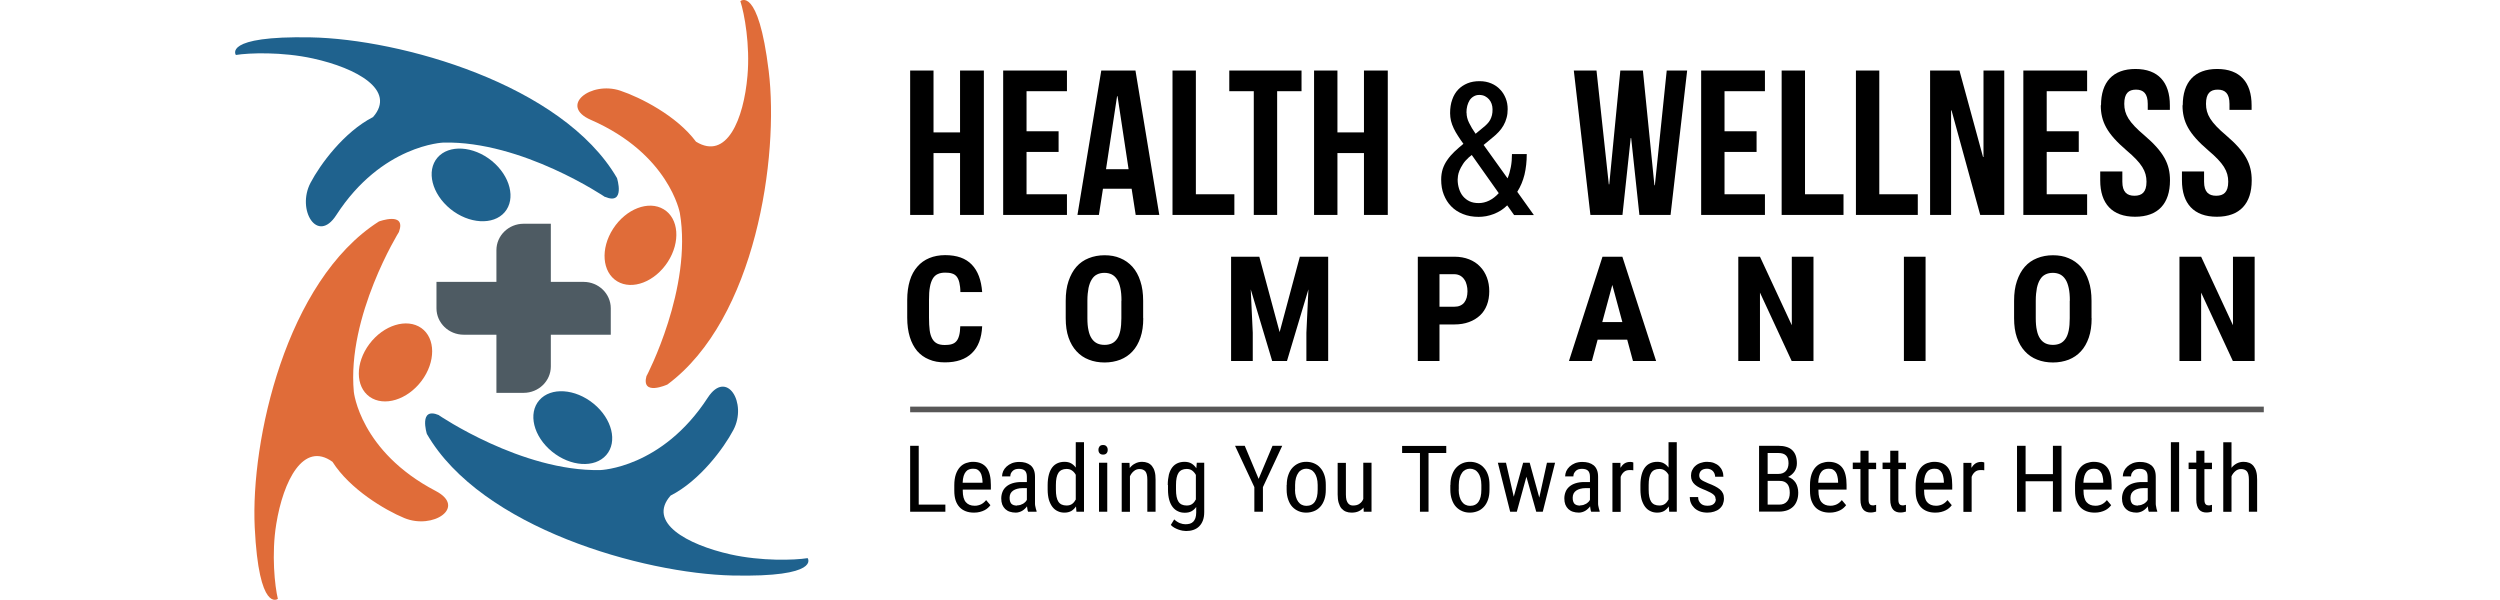 <?xml version="1.0" encoding="UTF-8"?> <svg xmlns="http://www.w3.org/2000/svg" width="250" height="60" viewBox="0 0 179.83 53.15"><defs><style> .orange { fill: #e06c39; } .blue { fill: #1f628e; } .gray { fill: #545f6d; } .dark-gray { fill: #4e5b63; } .line { stroke: #585757; stroke-width: 0.5px; fill: none; } </style></defs><path class="blue" d="M18.06,36.78s7.33,5,14.3,4.86c0,0,5.46-.16,9.52-6.41,1.68-2.58,3.53.48,2.27,2.86-.85,1.61-2.97,4.49-5.56,5.81-2.09,2.37,1.43,4.34,5.31,5.21,2.73.61,5.66.52,6.83.33,0,0,1.22,1.71-6.66,1.54-7.87-.18-22.25-4.19-27.07-12.54,0,0-.76-2.43,1.06-1.67"></path><path class="blue" d="M31.77,35.76c1.64,1.34,2.14,3.38,1.12,4.55-1.02,1.17-3.17,1.03-4.81-.31-1.64-1.34-2.14-3.38-1.12-4.55,1.02-1.17,3.17-1.03,4.81.31"></path><path class="orange" d="M33.5,20.26c1.14-1.76,3.14-2.53,4.48-1.72,1.34.81,1.5,2.9.36,4.66s-3.14,2.53-4.48,1.72c-1.34-.81-1.5-2.9-.36-4.66"></path><path class="orange" d="M36.47,33.29s4.07-7.75,2.94-14.42c0,0-.94-5.22-7.88-8.25-2.87-1.25-.01-3.46,2.6-2.59,1.77.59,5,2.22,6.71,4.52,2.72,1.68,4.23-1.98,4.56-5.84.24-2.71-.27-5.51-.63-6.61,0,0,1.58-1.41,2.51,6.18.93,7.59-1.14,21.97-8.97,27.78,0,0-2.37,1.08-1.85-.78"></path><path class="blue" d="M19.08,18.51c-1.64-1.34-2.15-3.37-1.14-4.55,1.01-1.17,3.17-1.04,4.81.29,1.64,1.34,2.15,3.37,1.14,4.55-1.01,1.17-3.17,1.04-4.81-.29"></path><path class="blue" d="M32.78,17.45s-7.34-4.98-14.31-4.82c0,0-5.46.18-9.5,6.43-1.67,2.59-3.53-.47-2.28-2.86.85-1.62,2.95-4.5,5.54-5.83,2.09-2.38-1.44-4.34-5.32-5.19-2.73-.6-5.66-.5-6.83-.31,0,0-1.22-1.71,6.65-1.56,7.88.15,22.26,4.13,27.11,12.46,0,0,.77,2.43-1.05,1.67"></path><path class="orange" d="M16.53,33.74c-1.26,1.68-3.32,2.31-4.6,1.41-1.27-.9-1.28-3-.02-4.68,1.26-1.68,3.32-2.31,4.6-1.41,1.27.9,1.28,3,.02,4.68"></path><path class="orange" d="M14.53,20.54s-4.63,7.45-4,14.18c0,0,.55,5.27,7.25,8.77,2.77,1.45-.24,3.45-2.78,2.4-1.72-.71-4.83-2.56-6.36-4.98-2.58-1.86-4.36,1.68-4.98,5.5-.44,2.68-.13,5.52.14,6.64,0,0-1.68,1.3-2.05-6.34-.37-7.64,2.75-21.83,11-27.09,0,0,2.44-.91,1.78.91"></path><path class="dark-gray" d="M17.85,27.31v-2.34h5.31v-2.81c0-1.29,1.08-2.34,2.41-2.34h2.41v5.15h2.9c1.33,0,2.41,1.05,2.41,2.34v2.34h-5.31v2.81c0,1.29-1.08,2.34-2.41,2.34h-2.41v-5.15h-2.9c-1.33,0-2.41-1.05-2.41-2.34Z"></path><path class="cls-8" d="M172.52,9.32c0,1.46.55,2.52,2.28,4,1.36,1.15,1.77,1.85,1.77,2.78s-.41,1.24-1.07,1.24-1.07-.33-1.07-1.24v-.91h-1.96v.79c0,2.05,1.05,3.22,3.09,3.22s3.09-1.17,3.09-3.22c0-1.46-.55-2.52-2.28-4-1.36-1.15-1.77-1.85-1.77-2.78s.38-1.26,1.04-1.26,1.04.35,1.04,1.26v.53h1.96v-.4c0-2.05-1.04-3.22-3.05-3.22s-3.05,1.17-3.05,3.22M165.28,9.32c0,1.46.55,2.52,2.28,4,1.36,1.15,1.77,1.85,1.77,2.78s-.41,1.24-1.07,1.24-1.07-.33-1.07-1.24v-.91h-1.96v.79c0,2.05,1.05,3.22,3.09,3.22s3.09-1.17,3.09-3.22c0-1.46-.55-2.52-2.28-4-1.36-1.15-1.77-1.85-1.77-2.78s.38-1.26,1.04-1.26,1.04.35,1.04,1.26v.53h1.96v-.4c0-2.05-1.04-3.22-3.05-3.22s-3.05,1.17-3.05,3.22ZM160.49,8.08h3.58v-1.83h-5.65v12.79h5.65v-1.83h-3.58v-3.75h2.84v-1.83h-2.84v-3.56ZM154.6,19.04h2.13V6.25h-1.84v7.66h-.04l-2.09-7.66h-2.6v12.79h1.86v-9.26h.04l2.54,9.26ZM143.59,19.04h5.48v-1.83h-3.41V6.25h-2.07v12.79ZM137.01,19.04h5.48v-1.83h-3.41V6.25h-2.07v12.79ZM131.95,8.08h3.58v-1.83h-5.65v12.79h5.65v-1.83h-3.58v-3.75h2.84v-1.83h-2.84v-3.56ZM124.42,19.04h2.75l1.47-12.79h-1.81l-1.05,10.16h-.04l-1.02-10.16h-2l-.98,10.08h-.04l-1.09-10.08h-2.01l1.47,12.79h2.84l.73-6.81h.04l.73,6.81ZM97.66,13.56h2.35v5.48h2.11V6.25h-2.11v5.48h-2.35v-5.48h-2.07v12.79h2.07v-5.48ZM88.09,8.08h2.16v10.96h2.07v-10.96h2.16v-1.83h-6.4v1.83ZM83.05,19.04h5.48v-1.83h-3.41V6.25h-2.07v12.79ZM78.14,8.52h.04l.98,6.47h-2l.98-6.47ZM79.77,6.25h-3.03l-2.11,12.79h1.9l.36-2.32h2.54l.36,2.32h2.09l-2.11-12.79ZM70.12,8.08h3.58v-1.83h-5.65v12.79h5.65v-1.83h-3.58v-3.75h2.84v-1.83h-2.84v-3.56ZM61.88,13.56h2.35v5.48h2.11V6.25h-2.11v5.48h-2.35v-5.48h-2.07v12.79h2.07v-5.48Z"></path><path class="cls-2" d="M109.1,9.99c0,.29.07.59.22.89.15.31.34.63.58.97l.64-.53c.14-.11.27-.22.38-.34.11-.11.2-.23.27-.36.07-.13.12-.27.16-.42.04-.15.05-.33.05-.53,0-.16-.03-.32-.08-.47-.05-.15-.13-.28-.23-.4-.1-.11-.22-.21-.36-.28-.14-.07-.31-.11-.5-.11s-.35.04-.5.13c-.14.08-.26.19-.36.34-.09.15-.16.31-.21.5-.05.19-.07.39-.07.61M110.17,17.99c.31,0,.62-.07.93-.22.3-.15.59-.37.85-.66l-2.39-3.38-.25.2c-.23.21-.42.42-.54.62-.13.2-.23.39-.3.56-.07.17-.11.33-.13.46-.02.14-.03.25-.03.33,0,.29.04.55.12.81.08.25.19.48.35.67.16.19.35.34.58.45.23.11.5.16.82.16ZM106.85,15.9c0-.34.05-.65.14-.94.1-.29.23-.55.41-.8.17-.25.38-.49.62-.72.24-.23.51-.46.8-.7-.17-.24-.34-.47-.48-.7-.15-.22-.27-.45-.38-.67s-.18-.44-.24-.66c-.05-.22-.08-.45-.08-.68,0-.45.06-.86.19-1.21.12-.35.3-.65.53-.89.23-.24.51-.42.82-.55.32-.13.67-.19,1.07-.19s.73.07,1.04.2c.31.13.57.31.78.54.22.22.38.49.5.79.12.3.17.62.17.95,0,.28-.03.54-.1.78-.06.23-.15.45-.27.66-.12.21-.26.4-.43.58-.17.18-.36.36-.58.53l-.75.62,2.12,2.96c.13-.31.22-.64.29-1,.07-.36.1-.74.1-1.15h1.31c0,.66-.07,1.27-.2,1.82-.14.56-.35,1.06-.64,1.52l1.47,2.06h-1.75l-.61-.86c-.17.17-.36.32-.56.45-.2.13-.42.23-.64.32-.22.08-.44.15-.67.19-.23.04-.45.06-.66.06-.51,0-.98-.08-1.39-.25-.41-.16-.76-.39-1.04-.68-.29-.29-.5-.64-.66-1.04-.16-.4-.23-.85-.23-1.33Z"></path><path class="cls-8" d="M178.9,31.98h-1.92l-2.81-6.06v6.06h-1.92v-9.24h1.92l2.82,6.07v-6.07h1.92v9.24ZM162.54,26.64c0-.44-.03-.81-.1-1.13-.07-.31-.16-.57-.29-.76-.13-.2-.28-.34-.47-.44-.19-.09-.4-.14-.65-.14s-.47.05-.65.14c-.19.09-.35.24-.47.44-.13.2-.22.45-.29.76-.06.31-.1.69-.1,1.13v1.55c0,.42.03.78.1,1.08.06.3.16.54.29.73.13.19.29.33.48.42.19.09.41.13.66.13s.46-.05.64-.13c.19-.09.34-.23.47-.42.13-.19.22-.44.28-.73.06-.3.09-.66.09-1.08v-1.55ZM164.47,28.19c0,.65-.08,1.22-.25,1.71-.17.49-.4.9-.7,1.22-.3.33-.66.57-1.08.74-.42.16-.89.25-1.39.25s-.98-.08-1.4-.25c-.42-.16-.79-.41-1.09-.74-.3-.32-.54-.73-.71-1.22-.17-.49-.25-1.06-.25-1.71v-1.54c0-.67.08-1.25.25-1.75.17-.5.4-.93.7-1.27.3-.34.66-.59,1.09-.76.42-.17.89-.26,1.4-.26s.98.08,1.39.26c.42.17.78.43,1.08.76.3.34.54.76.7,1.27.17.5.25,1.09.25,1.75v1.54ZM149.76,31.98h-1.92v-9.24h1.92v9.24ZM139.82,31.98h-1.92l-2.81-6.06v6.06h-1.92v-9.24h1.92l2.82,6.07v-6.07h1.92v9.24ZM121.12,28.53h1.78l-.89-3.29-.89,3.29ZM123.33,30.09h-2.62l-.51,1.89h-2.03l2.97-9.24h1.76l2.99,9.24h-2.05l-.51-1.89ZM106.7,27.17h1.32c.2,0,.37-.03.52-.1.15-.07.27-.16.36-.28.09-.12.16-.26.21-.43.04-.17.07-.35.07-.55s-.02-.39-.07-.57c-.04-.18-.11-.34-.21-.48-.09-.14-.21-.25-.36-.34-.15-.08-.32-.13-.52-.13h-1.32v2.88ZM106.7,28.73v3.25h-1.92v-9.24h3.24c.48,0,.92.08,1.3.23.38.15.71.36.97.64.27.27.47.6.61.97.14.37.21.78.21,1.22s-.07.86-.21,1.22c-.14.36-.34.67-.61.92-.27.25-.59.45-.98.59-.38.14-.81.21-1.29.21h-1.32ZM90.74,22.74l1.8,6.68,1.79-6.68h2.51v9.24h-1.93v-2.5l.18-3.85-1.9,6.35h-1.31l-1.9-6.35.18,3.85v2.5h-1.92v-9.24h2.51ZM78.53,26.64c0-.44-.03-.81-.1-1.13-.07-.31-.16-.57-.29-.76-.13-.2-.28-.34-.47-.44-.19-.09-.4-.14-.65-.14s-.47.05-.65.14c-.19.09-.35.24-.47.44-.13.2-.22.45-.29.76-.06.31-.1.69-.1,1.13v1.55c0,.42.03.78.1,1.08.06.3.16.54.29.73.13.19.29.33.48.42.19.09.41.13.66.13s.46-.05.64-.13c.19-.09.34-.23.47-.42.13-.19.22-.44.28-.73.06-.3.09-.66.09-1.08v-1.55ZM80.46,28.19c0,.65-.08,1.22-.25,1.71-.17.49-.4.9-.7,1.22-.3.33-.66.57-1.08.74-.42.16-.89.25-1.39.25s-.98-.08-1.4-.25c-.42-.16-.79-.41-1.09-.74-.3-.32-.54-.73-.71-1.22-.17-.49-.25-1.06-.25-1.71v-1.54c0-.67.08-1.25.25-1.75.17-.5.4-.93.7-1.27.3-.34.66-.59,1.09-.76.42-.17.89-.26,1.4-.26s.98.08,1.39.26c.42.17.78.43,1.08.76.3.34.54.76.7,1.27.17.5.25,1.09.25,1.75v1.54ZM66.19,28.9c-.05,1.05-.35,1.85-.92,2.39-.56.54-1.35.81-2.38.81-.53,0-1-.08-1.41-.26-.42-.17-.76-.42-1.05-.75-.28-.34-.5-.75-.65-1.24-.15-.49-.23-1.06-.23-1.71v-1.57c0-.64.08-1.21.23-1.71.15-.5.38-.91.67-1.24.29-.34.65-.59,1.06-.76.41-.17.88-.26,1.4-.26,1.04,0,1.82.28,2.36.84.54.56.84,1.37.92,2.43h-1.93c0-.33-.04-.61-.09-.83-.05-.22-.13-.4-.23-.53-.1-.13-.24-.23-.41-.28-.17-.06-.38-.08-.62-.08s-.48.04-.66.13c-.18.08-.33.22-.44.41-.11.19-.2.44-.25.74-.06.31-.08.68-.08,1.13v1.59c0,.43.02.8.06,1.11.04.31.12.55.23.75.11.19.25.33.43.42.18.09.41.13.68.13.23,0,.44-.02.6-.07.17-.05.31-.13.42-.26.11-.12.19-.29.25-.51.06-.22.09-.49.1-.82h1.92Z"></path><path class="cls-5" d="M164.66,41.52c-.13,0-.24.02-.35.06-.11.04-.2.1-.28.2-.08.09-.15.22-.2.38-.05.16-.08.36-.09.6h1.76v-.1c0-.17-.03-.32-.06-.46-.03-.14-.07-.26-.14-.36-.06-.1-.15-.18-.25-.24-.1-.06-.24-.08-.4-.08M164.74,45.41c-.27,0-.51-.04-.72-.12-.21-.08-.4-.2-.55-.36-.15-.16-.26-.36-.35-.6-.08-.24-.12-.53-.12-.86v-.49c0-.38.05-.7.14-.97.09-.26.22-.48.37-.64.15-.16.33-.28.53-.35.2-.07.4-.11.62-.11.28,0,.52.05.72.14.2.09.36.22.49.39.13.17.22.39.28.64.06.25.09.55.09.88v.41h-2.49v.1c0,.46.09.8.27,1.01.18.21.44.32.78.32.12,0,.24-.01.33-.04.1-.02.19-.06.27-.1.08-.04.16-.1.23-.16.07-.06.13-.13.19-.2l.38.45c-.06.08-.13.16-.22.24-.09.08-.19.15-.31.21-.12.06-.25.11-.41.15-.15.04-.33.06-.52.06ZM161.8,45.33h-.76v-2.7h-2.42v2.7h-.76v-5.84h.76v2.51h2.42v-2.51h.76v5.84ZM154.96,41.66c-.06,0-.11-.02-.16-.02-.05,0-.11,0-.17,0-.2,0-.36.05-.49.16-.13.11-.23.25-.3.44v3.1h-.73v-4.34h.71v.44c.1-.16.22-.29.35-.38.14-.09.3-.14.49-.14.02,0,.05,0,.08,0,.03,0,.06,0,.09.01.03,0,.05.01.08.02.02,0,.04.01.05.02v.69ZM150.54,41.52c-.13,0-.24.02-.35.06-.11.04-.2.1-.28.2-.08.09-.15.22-.2.38-.05.16-.08.36-.09.6h1.76v-.1c0-.17-.03-.32-.06-.46-.03-.14-.07-.26-.14-.36-.06-.1-.15-.18-.25-.24-.1-.06-.24-.08-.4-.08ZM150.62,45.41c-.27,0-.51-.04-.72-.12-.21-.08-.4-.2-.55-.36-.15-.16-.26-.36-.35-.6-.08-.24-.12-.53-.12-.86v-.49c0-.38.05-.7.14-.97.09-.26.22-.48.37-.64.15-.16.33-.28.53-.35.2-.07.4-.11.62-.11.28,0,.52.05.72.14.2.09.36.22.49.39.13.17.22.39.28.64.06.25.09.55.09.88v.41h-2.49v.1c0,.46.09.8.27,1.01.18.21.44.32.78.32.12,0,.24-.01.33-.04.1-.02.19-.06.27-.1.08-.04.16-.1.23-.16.07-.06.13-.13.19-.2l.38.45c-.06.08-.13.16-.22.24-.09.08-.19.15-.31.21-.12.06-.25.11-.41.15-.15.04-.33.06-.52.06ZM147.35,39.94v1.05h.67v.57h-.67v2.69c0,.11.01.2.03.27.02.07.05.12.09.16.04.04.08.06.12.07.05.01.09.02.14.02s.1,0,.16-.02c.06-.01.1-.02.13-.03v.6c-.06.02-.12.03-.2.05-.08.02-.18.03-.31.03-.12,0-.23-.02-.34-.06-.11-.04-.2-.1-.28-.19-.08-.09-.15-.21-.19-.36-.05-.15-.07-.33-.07-.55v-2.69h-.68v-.57h.68v-1.05h.73ZM144.71,39.94v1.05h.67v.57h-.67v2.69c0,.11.01.2.03.27.02.07.05.12.09.16.04.04.08.06.12.07.05.01.09.02.14.02s.1,0,.16-.02c.06-.01.1-.02.13-.03v.6c-.06.02-.12.03-.2.05-.08.02-.18.03-.31.03-.12,0-.23-.02-.34-.06-.11-.04-.2-.1-.28-.19-.08-.09-.15-.21-.19-.36-.05-.15-.07-.33-.07-.55v-2.69h-.68v-.57h.68v-1.05h.73ZM141.17,41.52c-.13,0-.24.02-.35.06-.11.04-.2.1-.28.2-.08.09-.15.22-.2.38-.05.16-.08.36-.09.6h1.76v-.1c0-.17-.03-.32-.06-.46-.03-.14-.07-.26-.14-.36-.06-.1-.15-.18-.25-.24-.1-.06-.24-.08-.4-.08ZM141.26,45.41c-.27,0-.51-.04-.72-.12-.21-.08-.4-.2-.55-.36-.15-.16-.26-.36-.35-.6-.08-.24-.12-.53-.12-.86v-.49c0-.38.05-.7.14-.97.09-.26.22-.48.37-.64.15-.16.33-.28.53-.35.2-.07.4-.11.62-.11.28,0,.52.05.72.14.2.09.36.22.49.39.13.17.22.39.28.64.06.25.09.55.09.88v.41h-2.49v.1c0,.46.09.8.27,1.01.18.21.44.32.78.32.12,0,.24-.01.33-.04.1-.02.19-.06.27-.1.08-.04.16-.1.23-.16.07-.06.13-.13.19-.2l.38.45c-.06.08-.13.16-.22.24-.09.08-.19.15-.31.21-.12.06-.25.11-.41.15-.15.04-.33.06-.52.06ZM135.77,41.98h.97c.13,0,.24-.02.35-.06.11-.04.2-.1.28-.18.08-.08.14-.18.18-.29.04-.12.07-.25.07-.4,0-.32-.07-.55-.22-.7-.15-.15-.37-.22-.67-.22h-.96v1.86ZM135.77,42.6v2.1h1.03c.15,0,.28-.02.4-.07.12-.05.21-.12.29-.21.08-.09.14-.2.18-.33.04-.13.06-.27.06-.44s-.02-.31-.05-.44c-.03-.13-.09-.24-.16-.33-.07-.09-.17-.16-.28-.21-.11-.05-.25-.07-.41-.07h-1.06ZM135.01,45.33v-5.84h1.71c.26,0,.49.03.69.09.21.06.38.15.52.28.14.13.25.29.32.48.07.2.11.43.11.7s-.07.51-.21.72c-.14.21-.33.37-.57.49.15.04.27.11.39.2.11.09.2.19.28.31.08.12.13.26.17.41.04.15.06.31.06.47,0,.27-.04.51-.12.72-.08.21-.19.39-.34.53-.15.14-.33.25-.53.32-.21.07-.44.11-.7.11h-1.79ZM131.16,44.22c0-.08-.02-.15-.04-.22-.03-.07-.08-.13-.15-.19-.07-.06-.16-.12-.27-.18-.11-.06-.24-.12-.4-.19-.21-.08-.39-.16-.56-.24-.16-.08-.3-.17-.41-.27-.11-.1-.2-.21-.26-.34-.06-.13-.09-.28-.09-.45s.03-.33.1-.48c.07-.15.16-.28.29-.39.12-.11.27-.2.45-.26.17-.06.37-.1.58-.1s.43.03.61.1c.18.07.33.16.46.28.12.12.22.26.28.42.07.16.1.33.1.52h-.73c0-.09-.02-.17-.05-.26-.03-.08-.08-.16-.14-.23-.06-.07-.14-.12-.23-.16-.09-.04-.19-.06-.3-.06-.12,0-.23.02-.32.05-.09.03-.16.08-.21.13-.05.05-.1.12-.12.19-.03.07-.04.15-.04.22s.01.15.04.21c.02.06.06.11.12.16.06.05.14.1.24.15.1.05.23.11.39.18.23.09.43.17.6.26.17.09.32.18.44.28.12.1.21.22.27.35.06.13.09.28.09.46,0,.19-.04.36-.1.52-.07.15-.17.28-.3.39-.13.11-.28.19-.47.25-.18.06-.38.09-.6.09-.25,0-.48-.04-.67-.11-.2-.08-.36-.18-.49-.31-.13-.13-.23-.27-.3-.44-.07-.17-.1-.34-.1-.52h.74c0,.15.03.28.09.38.05.1.12.18.2.24.08.06.17.1.26.12.1.02.19.03.28.03.24,0,.43-.05.55-.16.13-.11.19-.25.19-.43ZM125.23,43.37c0,.49.07.84.22,1.07.15.23.39.34.73.34.2,0,.37-.05.5-.15.13-.1.23-.23.31-.38v-2.19c-.08-.15-.19-.28-.32-.37-.13-.1-.29-.15-.49-.15-.34,0-.58.12-.73.35-.15.23-.22.59-.22,1.07v.41ZM124.5,42.96c0-.35.04-.66.11-.92.07-.26.17-.47.3-.64.13-.17.29-.29.47-.37.18-.08.39-.12.61-.12s.42.04.58.13c.16.09.3.21.42.38v-2.25h.73v6.16h-.67l-.04-.47c-.12.18-.26.31-.42.41-.17.09-.37.14-.6.14-.22,0-.42-.04-.6-.13-.18-.08-.34-.21-.47-.38-.13-.17-.23-.38-.31-.63-.07-.25-.11-.56-.11-.9v-.41ZM123.87,41.66c-.06,0-.11-.02-.16-.02-.05,0-.11,0-.17,0-.2,0-.36.05-.49.16-.13.11-.23.25-.3.44v3.1h-.73v-4.34h.71v.44c.1-.16.22-.29.35-.38.14-.09.3-.14.49-.14.02,0,.05,0,.08,0,.03,0,.06,0,.09.01.03,0,.05.01.08.02.02,0,.04.01.05.02v.69ZM119.16,44.77c.1,0,.2-.02.29-.04.09-.03.17-.07.25-.11.07-.05.14-.1.2-.16.06-.06.1-.12.13-.19v-1.03h-.38c-.18,0-.34.02-.48.06-.14.04-.26.09-.36.16-.1.07-.18.16-.23.26-.05.11-.08.22-.08.36s.01.24.04.33c.03.09.07.16.12.22.06.05.12.09.21.12.08.02.18.04.29.04ZM120.14,45.33c-.03-.05-.05-.12-.06-.21-.02-.08-.03-.17-.04-.27-.05.08-.11.15-.18.21-.07.07-.14.12-.23.18-.08.05-.17.09-.27.12-.1.03-.2.05-.31.05-.2,0-.37-.03-.53-.08-.16-.05-.29-.13-.41-.24-.11-.11-.2-.24-.26-.39-.06-.16-.09-.34-.09-.55s.04-.4.11-.58c.07-.18.18-.33.33-.46.15-.13.33-.23.55-.3.22-.07.48-.11.77-.11h.51v-.46c0-.26-.06-.44-.18-.55-.12-.11-.3-.16-.54-.16-.12,0-.22.02-.32.05-.09.04-.17.08-.23.15s-.11.13-.15.21c-.03.08-.05.17-.05.26h-.73c0-.15.04-.31.1-.46.07-.15.17-.29.3-.41.13-.12.29-.22.48-.3.19-.07.4-.11.63-.11.21,0,.4.02.57.07.17.05.32.13.45.23.13.11.22.24.29.41.07.17.1.37.1.62v2.14c0,.07,0,.15,0,.23,0,.08.01.16.03.24.01.08.03.15.05.22.02.07.04.14.06.19v.06h-.76ZM115.54,44.08l.68-3.09h.72l-1.09,4.34h-.58l-.87-3.1-.85,3.1h-.59l-1.09-4.34h.72l.69,3.01.83-3.01h.58l.85,3.09ZM108.4,43.37c0,.24.03.45.08.63.05.18.12.33.21.45.09.12.19.21.32.27.12.06.25.09.4.09.66,0,1-.48,1-1.44v-.41c0-.24-.03-.45-.08-.63-.05-.18-.12-.33-.21-.45-.09-.12-.19-.21-.32-.27-.12-.06-.26-.09-.4-.09s-.27.03-.39.09c-.12.06-.23.15-.31.27-.09.12-.16.27-.21.45-.05.18-.08.39-.08.63v.41ZM107.67,42.96c0-.34.05-.64.14-.89.09-.26.21-.47.37-.64.16-.17.34-.3.55-.39.21-.09.43-.13.67-.13s.47.04.68.13c.21.09.4.21.55.39.16.17.28.38.37.64.09.25.13.55.13.89v.41c0,.34-.04.63-.13.89-.09.26-.21.47-.37.64-.16.17-.34.3-.55.38-.21.08-.43.13-.68.13s-.47-.04-.68-.13c-.21-.09-.39-.21-.55-.38-.16-.17-.28-.38-.37-.64-.09-.25-.14-.55-.14-.89v-.41ZM107.31,40.13h-1.58v5.2h-.76v-5.2h-1.58v-.63h3.91v.63ZM99.98,44.95c-.12.15-.26.26-.44.34-.17.08-.38.12-.63.12-.18,0-.35-.03-.5-.09-.15-.06-.28-.16-.39-.28-.11-.13-.19-.3-.25-.5-.06-.2-.09-.45-.09-.74v-2.8h.73v2.81c0,.19.02.36.05.48.04.13.09.23.15.3.06.07.13.12.2.15.08.03.15.04.23.04.24,0,.44-.05.58-.16.15-.1.26-.24.33-.42v-3.21h.73v4.34h-.69l-.02-.38ZM93.9,43.37c0,.24.03.45.08.63.05.18.12.33.21.45.09.12.19.21.32.27.12.06.25.09.4.09.66,0,1-.48,1-1.44v-.41c0-.24-.03-.45-.08-.63-.05-.18-.12-.33-.21-.45-.09-.12-.19-.21-.32-.27-.12-.06-.26-.09-.4-.09s-.27.03-.39.09c-.12.06-.23.15-.31.27-.09.12-.16.27-.21.45-.05.18-.08.39-.08.63v.41ZM93.17,42.96c0-.34.05-.64.14-.89.09-.26.21-.47.37-.64.16-.17.34-.3.55-.39.21-.09.43-.13.67-.13s.47.04.68.13c.21.09.4.21.55.39.16.17.28.38.37.64.09.25.13.55.13.89v.41c0,.34-.04.63-.13.89-.09.26-.21.47-.37.64-.16.17-.34.3-.55.38-.21.08-.43.13-.68.13s-.47-.04-.68-.13c-.21-.09-.39-.21-.55-.38-.16-.17-.28-.38-.37-.64-.09-.25-.14-.55-.14-.89v-.41ZM90.68,42.42l1.23-2.93h.86l-1.71,3.66v2.18h-.76v-2.18l-1.71-3.66h.86l1.23,2.93ZM83.36,43.37c0,.49.07.84.22,1.07.15.23.39.34.73.34.21,0,.37-.05.5-.15.13-.1.23-.23.31-.39v-2.17c-.08-.15-.19-.28-.32-.38-.13-.1-.29-.15-.49-.15-.34,0-.58.12-.73.35-.15.23-.22.59-.22,1.07v.41ZM82.63,42.96c0-.35.04-.66.1-.92.07-.26.17-.47.3-.64.13-.17.29-.29.47-.37.18-.08.39-.12.62-.12.24,0,.44.05.61.15.17.1.31.24.43.42l.04-.49h.66v4.37c0,.29-.04.54-.12.75-.08.21-.19.38-.33.52-.14.14-.31.24-.51.31-.2.07-.41.1-.65.1-.09,0-.19-.01-.31-.03-.12-.02-.25-.06-.37-.1-.13-.05-.25-.1-.37-.17-.12-.07-.22-.15-.3-.24l.3-.49c.16.15.33.26.5.33.18.07.34.1.5.1.14,0,.27-.02.39-.05.12-.04.21-.09.3-.18.08-.08.14-.19.19-.32.04-.13.07-.29.07-.48v-.5c-.12.17-.26.29-.42.38-.16.09-.36.13-.59.13s-.43-.04-.61-.13c-.18-.08-.34-.21-.47-.38-.13-.17-.23-.38-.3-.63-.07-.25-.11-.56-.11-.9v-.41ZM79.24,40.99l.02.47c.13-.17.29-.31.48-.4.18-.1.39-.15.61-.15.18,0,.35.03.5.09.15.06.27.15.38.28.1.13.19.29.24.49.06.2.08.44.08.72v2.84h-.73v-2.85c0-.34-.06-.58-.17-.72-.12-.14-.29-.21-.53-.21-.18,0-.35.06-.49.18-.15.12-.26.27-.35.46v3.15h-.73v-4.34h.69ZM76.49,39.84c0-.12.04-.22.1-.3.07-.08.17-.12.31-.12s.24.04.31.13c.07.08.1.18.1.3s-.03.22-.1.3c-.07.08-.17.12-.31.12s-.24-.04-.31-.12c-.07-.08-.1-.18-.1-.3ZM77.27,45.33h-.73v-4.34h.73v4.34ZM72.72,43.37c0,.49.07.84.22,1.07.15.23.39.34.73.34.2,0,.37-.05.5-.15.13-.1.23-.23.31-.38v-2.19c-.08-.15-.19-.28-.32-.37-.13-.1-.29-.15-.49-.15-.34,0-.58.12-.73.35-.15.23-.22.59-.22,1.07v.41ZM71.99,42.96c0-.35.04-.66.11-.92.07-.26.17-.47.3-.64.13-.17.29-.29.47-.37.18-.08.39-.12.61-.12s.42.04.58.13c.16.09.3.21.42.38v-2.25h.73v6.16h-.67l-.04-.47c-.12.18-.26.31-.42.41-.17.09-.37.14-.6.14-.22,0-.42-.04-.6-.13-.18-.08-.34-.21-.47-.38-.13-.17-.23-.38-.31-.63-.07-.25-.11-.56-.11-.9v-.41ZM69.28,44.77c.1,0,.2-.02.29-.04.09-.03.17-.07.25-.11.07-.05.14-.1.2-.16.06-.06.1-.12.13-.19v-1.03h-.38c-.18,0-.34.02-.48.06-.14.04-.26.09-.36.16-.1.07-.18.16-.23.26-.05.11-.08.22-.08.36s.01.24.04.33c.03.09.07.16.12.22.06.05.12.09.21.12.08.02.18.04.29.04ZM70.26,45.33c-.03-.05-.05-.12-.06-.21-.02-.08-.03-.17-.04-.27-.05.08-.11.15-.18.21-.07.07-.14.12-.23.18-.08.05-.17.09-.27.12-.1.03-.2.05-.31.05-.2,0-.37-.03-.53-.08-.16-.05-.29-.13-.41-.24-.11-.11-.2-.24-.26-.39-.06-.16-.09-.34-.09-.55s.04-.4.11-.58c.07-.18.18-.33.33-.46.15-.13.33-.23.55-.3.22-.07.48-.11.77-.11h.51v-.46c0-.26-.06-.44-.18-.55-.12-.11-.3-.16-.54-.16-.12,0-.22.02-.32.05-.09.04-.17.08-.23.15-.06.06-.11.13-.15.21-.03.08-.05.17-.05.26h-.73c0-.15.04-.31.1-.46.07-.15.17-.29.3-.41.13-.12.29-.22.48-.3.19-.07.4-.11.63-.11.21,0,.4.02.57.07.17.05.32.13.45.23.13.11.22.24.29.41.07.17.1.37.1.62v2.14c0,.07,0,.15,0,.23,0,.08.01.16.03.24.01.08.03.15.05.22.02.07.04.14.06.19v.06h-.76ZM65.38,41.52c-.13,0-.24.02-.35.06-.11.04-.2.1-.28.2-.08.09-.15.22-.2.38-.05.16-.08.36-.09.6h1.76v-.1c0-.17-.03-.32-.06-.46-.03-.14-.07-.26-.14-.36-.06-.1-.15-.18-.25-.24-.1-.06-.24-.08-.4-.08ZM65.46,45.41c-.27,0-.51-.04-.72-.12-.21-.08-.4-.2-.55-.36-.15-.16-.27-.36-.35-.6-.08-.24-.12-.53-.12-.86v-.49c0-.38.05-.7.14-.97.09-.26.22-.48.37-.64.15-.16.33-.28.53-.35.2-.07.4-.11.62-.11.28,0,.52.05.72.14.2.09.36.22.49.39.13.17.22.39.28.64.06.25.09.55.09.88v.41h-2.49v.1c0,.46.09.8.27,1.01.18.21.44.32.78.32.12,0,.24-.01.33-.04.1-.02.19-.06.27-.1.08-.04.16-.1.23-.16.07-.06.13-.13.19-.2l.38.45c-.06.08-.13.16-.22.24-.09.08-.19.15-.31.21-.12.06-.25.11-.41.15-.15.04-.33.06-.52.06ZM60.57,44.7h2.36v.63h-3.12v-5.84h.76v5.21Z"></path><path class="cls-5" d="M176.86,41.44c.13-.17.29-.29.47-.39.18-.09.38-.14.6-.14.18,0,.35.03.5.09.15.06.27.15.38.28.1.13.19.29.24.49.06.2.08.44.08.72v2.84h-.73v-2.85c0-.34-.06-.58-.17-.72-.12-.14-.29-.21-.53-.21-.18,0-.35.06-.49.18-.15.12-.26.27-.35.46v3.15h-.73v-6.16h.73v2.26ZM174.46,39.94v1.05h.67v.57h-.67v2.69c0,.11.01.2.03.27.02.07.05.12.09.16.04.04.08.06.12.07.05.01.09.02.14.02s.1,0,.16-.02c.06-.01.1-.02.13-.03v.6c-.06.02-.12.03-.2.05-.08.02-.18.03-.31.03-.12,0-.23-.02-.34-.06-.11-.04-.2-.1-.28-.19-.08-.09-.15-.21-.19-.36-.05-.15-.07-.33-.07-.55v-2.69h-.68v-.57h.68v-1.05h.73ZM172.22,45.33h-.73v-6.16h.73v6.16ZM168.57,44.77c.1,0,.2-.02.29-.04.09-.03.17-.07.25-.11.07-.05.14-.1.2-.16.06-.06.1-.12.13-.19v-1.03h-.38c-.18,0-.34.02-.48.06-.14.04-.26.09-.36.16-.1.07-.18.16-.23.26-.05.11-.08.22-.08.36s.01.24.04.33c.03.09.07.16.12.22.06.05.12.09.21.12.08.02.18.04.29.04ZM169.54,45.33c-.03-.05-.05-.12-.06-.21-.02-.08-.03-.17-.04-.27-.05.08-.11.15-.18.21-.07.07-.14.12-.23.18-.08.05-.17.09-.27.12-.1.03-.2.05-.31.05-.2,0-.37-.03-.53-.08-.16-.05-.29-.13-.41-.24-.11-.11-.2-.24-.26-.39-.06-.16-.09-.34-.09-.55s.04-.4.11-.58c.07-.18.18-.33.33-.46.15-.13.33-.23.55-.3.22-.07.48-.11.77-.11h.51v-.46c0-.26-.06-.44-.18-.55-.12-.11-.3-.16-.54-.16-.12,0-.22.02-.32.05-.09.04-.17.08-.23.15s-.11.13-.15.21c-.03.08-.05.17-.05.26h-.73c0-.15.04-.31.1-.46.07-.15.17-.29.3-.41.13-.12.29-.22.48-.3.19-.07.4-.11.63-.11.21,0,.4.02.57.07.17.05.32.13.45.23.13.11.22.24.29.41.07.17.1.37.1.62v2.14c0,.07,0,.15,0,.23,0,.08.01.16.03.24.01.08.03.15.04.22.02.07.04.14.06.19v.06h-.76Z"></path><line class="line" x1="59.81" y1="36.27" x2="179.72" y2="36.27"></line></svg> 